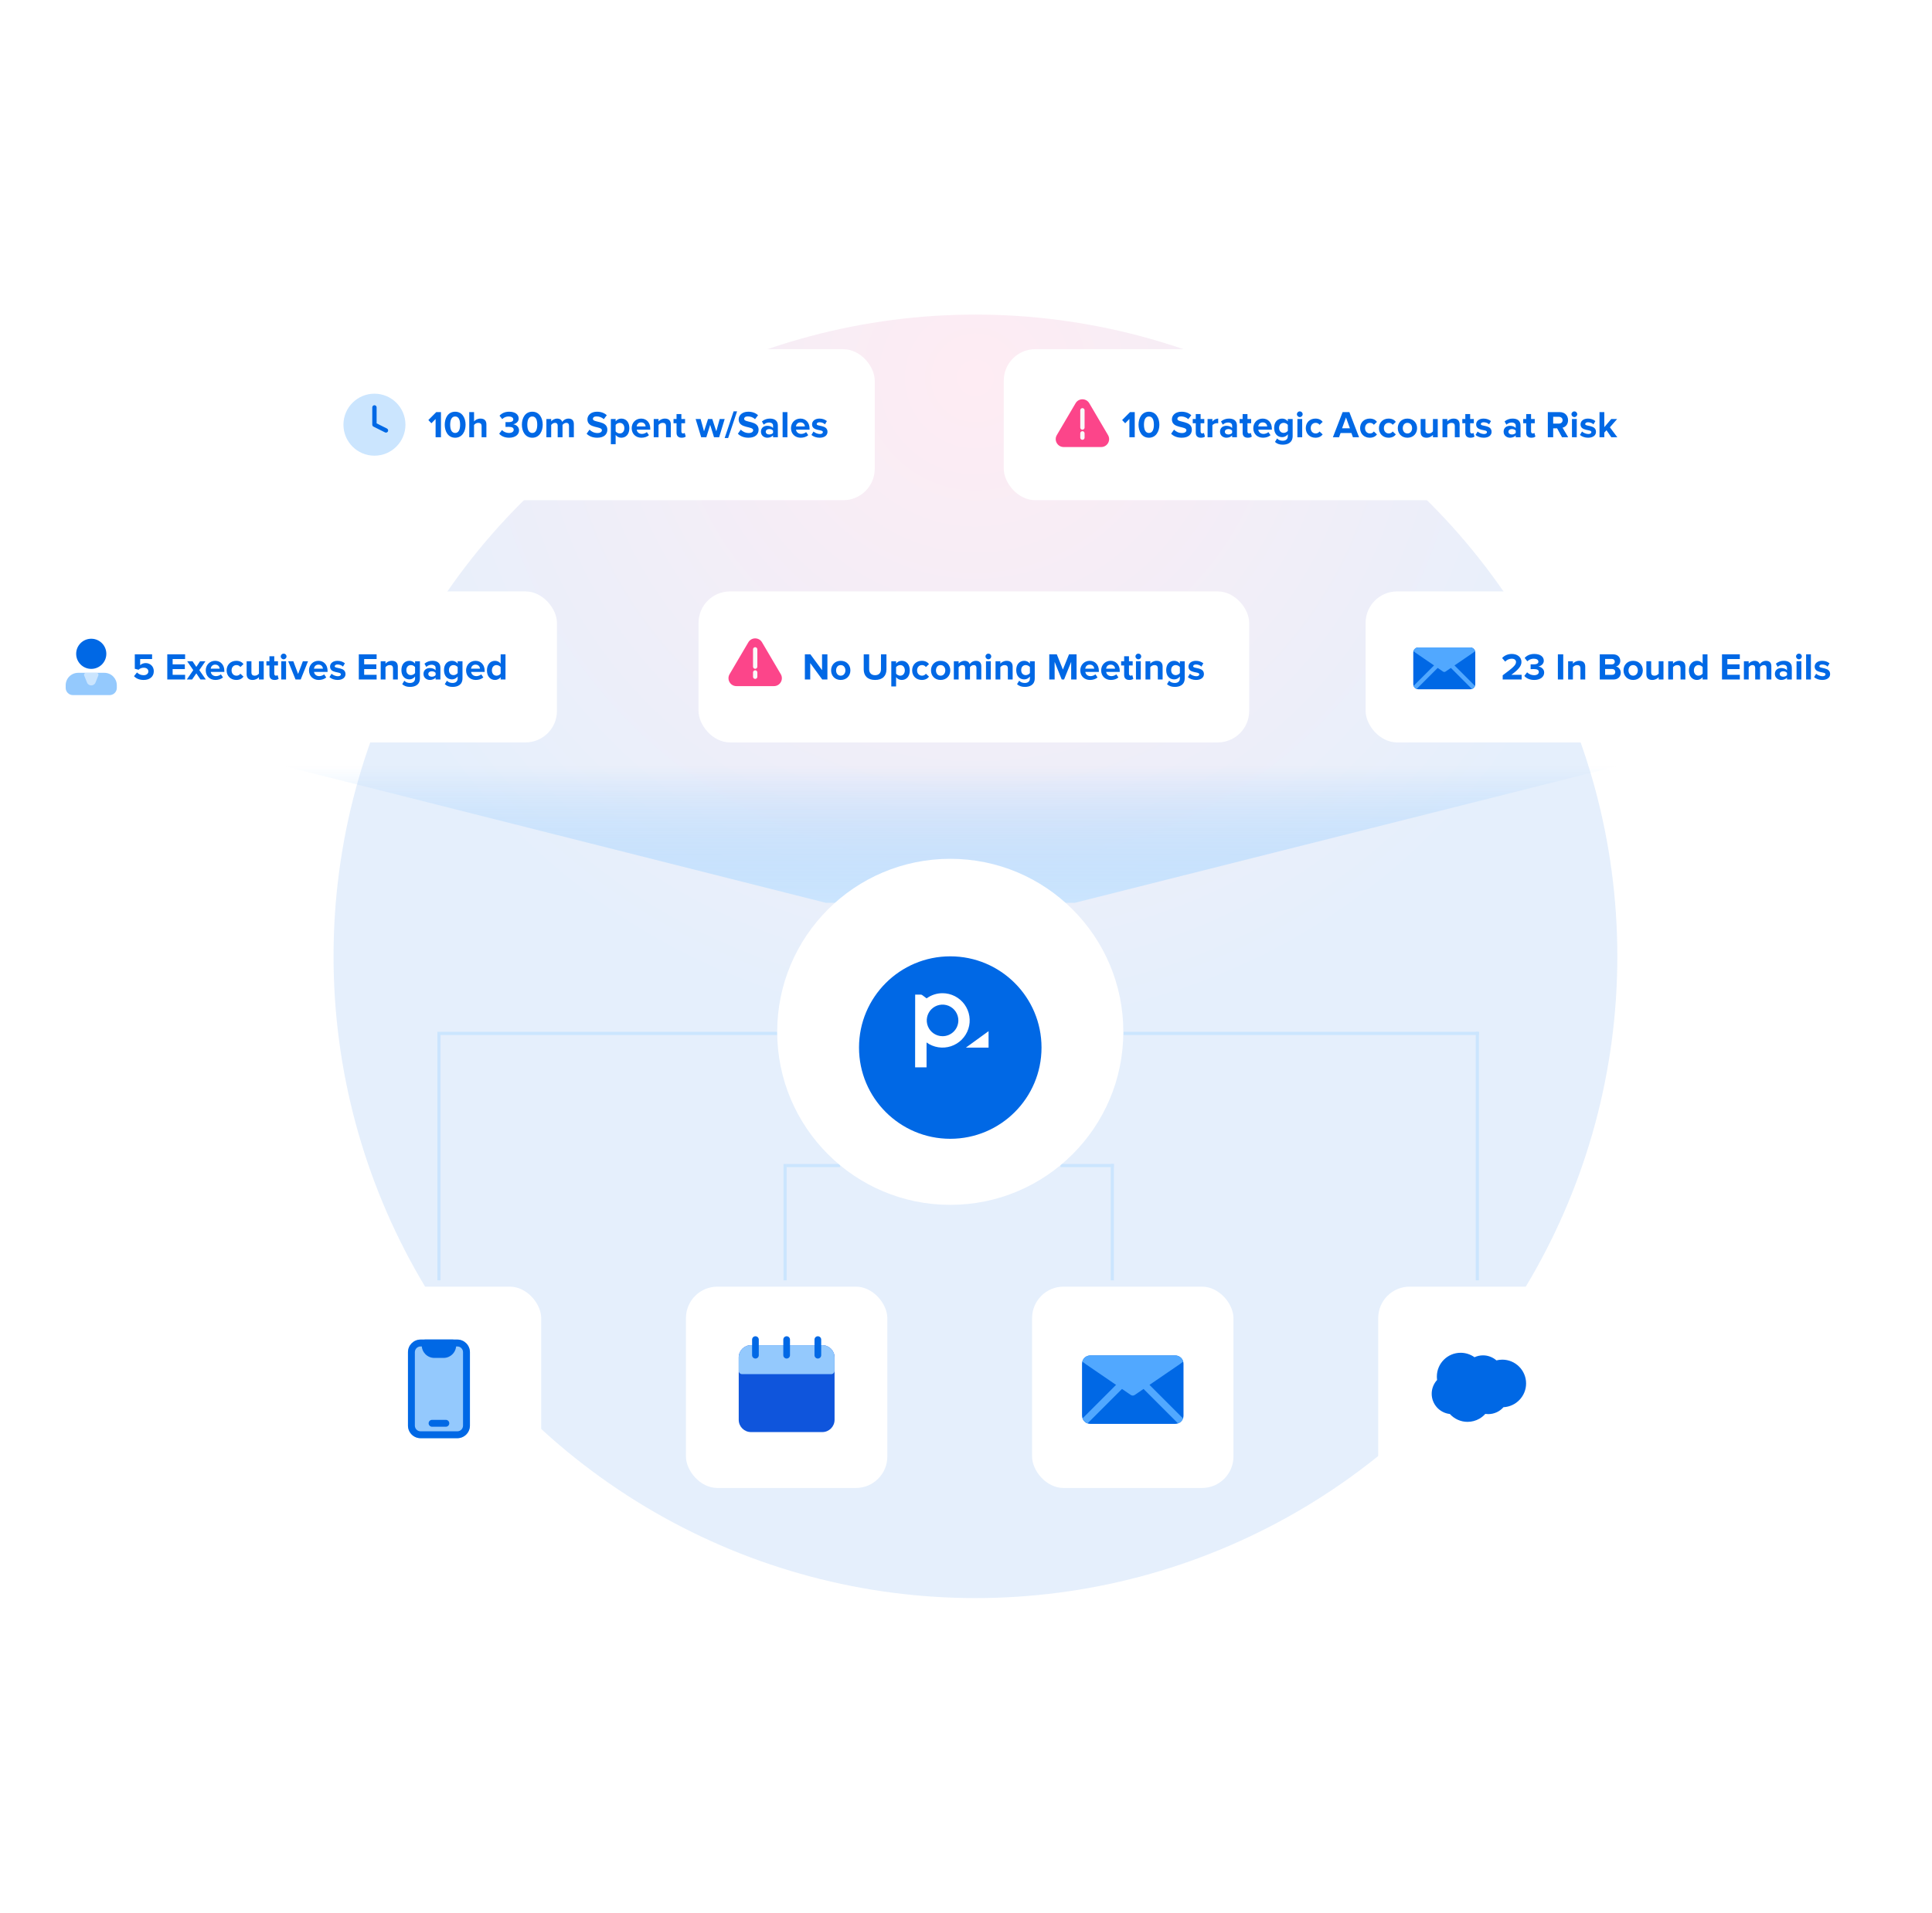 <svg width="614" height="608" viewBox="0 0 614 608" fill="none" xmlns="http://www.w3.org/2000/svg">
<g filter="url(#filter0_f_2690_11858)">
<circle cx="310" cy="304" r="204" fill="url(#paint0_radial_2690_11858)" fill-opacity="0.1"/>
</g>
<g filter="url(#filter1_d_2690_11858)">
<rect x="438" y="409" width="64" height="64" rx="10" fill="white"/>
</g>
<path d="M58.5 235.5H546L341.5 287H262.5L58.5 235.5Z" fill="url(#paint1_linear_2690_11858)"/>
<g filter="url(#filter2_d_2690_11858)">
<rect x="96" y="111" width="182" height="48" rx="10" fill="white"/>
</g>
<g filter="url(#filter3_d_2690_11858)">
<rect x="319" y="111" width="207" height="48" rx="10" fill="white"/>
</g>
<g filter="url(#filter4_d_2690_11858)">
<rect x="10" y="188" width="167" height="48" rx="10" fill="white"/>
</g>
<g filter="url(#filter5_d_2690_11858)">
<rect x="434" y="188" width="160" height="48" rx="10" fill="white"/>
</g>
<line x1="139.5" y1="407" x2="139.5" y2="328" stroke="#CBE5FE"/>
<line x1="249.5" y1="407" x2="249.5" y2="370" stroke="#CBE5FE"/>
<line x1="353.5" y1="407" x2="353.5" y2="370" stroke="#CBE5FE"/>
<line x1="469.5" y1="407" x2="469.5" y2="328" stroke="#CBE5FE"/>
<line x1="247" y1="328.5" x2="140" y2="328.5" stroke="#CBE5FE"/>
<line x1="267" y1="370.5" x2="250" y2="370.5" stroke="#CBE5FE"/>
<line x1="354" y1="370.5" x2="337" y2="370.5" stroke="#CBE5FE"/>
<line x1="470" y1="328.5" x2="357" y2="328.5" stroke="#CBE5FE"/>
<g filter="url(#filter6_d_2690_11858)">
<rect x="218" y="409" width="64" height="64" rx="10" fill="white"/>
</g>
<path d="M238.666 427.604C236.515 427.604 234.771 429.348 234.771 431.499V451.333C234.771 453.484 236.515 455.229 238.666 455.229H261.333C263.485 455.229 265.229 453.484 265.229 451.333V431.499C265.229 429.348 263.485 427.604 261.333 427.604H238.666Z" fill="#0F55DC"/>
<path d="M238.666 427.604C236.515 427.604 234.771 429.348 234.771 431.499V435.749C234.771 436.336 235.246 436.812 235.833 436.812H264.166C264.753 436.812 265.229 436.336 265.229 435.749V431.499C265.229 429.348 263.485 427.604 261.333 427.604H238.666Z" fill="#94C9FD"/>
<path fill-rule="evenodd" clip-rule="evenodd" d="M240.083 424.771C240.67 424.771 241.146 425.246 241.146 425.833V430.791C241.146 431.378 240.67 431.854 240.083 431.854C239.496 431.854 239.021 431.378 239.021 430.791V425.833C239.021 425.246 239.496 424.771 240.083 424.771Z" fill="#0068E5"/>
<path fill-rule="evenodd" clip-rule="evenodd" d="M250 424.771C250.587 424.771 251.062 425.246 251.062 425.833V430.791C251.062 431.378 250.587 431.854 250 431.854C249.413 431.854 248.938 431.378 248.938 430.791V425.833C248.938 425.246 249.413 424.771 250 424.771Z" fill="#0068E5"/>
<path fill-rule="evenodd" clip-rule="evenodd" d="M259.916 424.771C260.503 424.771 260.979 425.246 260.979 425.833V430.791C260.979 431.378 260.503 431.854 259.916 431.854C259.329 431.854 258.854 431.378 258.854 430.791V425.833C258.854 425.246 259.329 424.771 259.916 424.771Z" fill="#0068E5"/>
<path d="M456.641 437.582C456.641 433.411 460.032 430.02 464.203 430.02C465.79 430.02 467.332 430.524 468.606 431.435C469.449 431.046 470.374 430.84 471.312 430.84C472.887 430.84 474.401 431.422 475.568 432.44C476.176 432.285 476.801 432.207 477.438 432.207C481.608 432.207 485 435.599 485 439.77C485 443.815 481.809 447.127 477.812 447.323C476.594 448.714 474.841 449.52 472.953 449.52C472.644 449.52 472.336 449.498 472.032 449.454C471.494 450.057 470.86 450.573 470.156 450.978C469.014 451.634 467.712 451.98 466.391 451.98C464.237 451.98 462.2 451.061 460.775 449.483C457.532 449.135 455 446.384 455 443.051C455 441.415 455.627 439.848 456.718 438.663C456.666 438.306 456.641 437.945 456.641 437.582Z" fill="#0068E5"/>
<path d="M45.672 216.144C47.604 216.144 48.876 215.076 48.876 213.372C48.876 211.752 47.664 210.78 46.308 210.78C45.576 210.78 44.928 211.068 44.544 211.452V209.496H48.336V207.996H42.84V212.592L44.028 212.904C44.508 212.448 45.048 212.256 45.708 212.256C46.62 212.256 47.148 212.736 47.148 213.444C47.148 214.092 46.608 214.632 45.66 214.632C44.82 214.632 44.076 214.32 43.536 213.756L42.588 214.944C43.272 215.688 44.28 216.144 45.672 216.144ZM58.827 216V214.5H54.867V212.688H58.743V211.188H54.867V209.496H58.827V207.996H53.163V216H58.827ZM65.415 216L63.339 213.024L65.283 210.204H63.579L62.391 211.992L61.191 210.204H59.487L61.419 213.024L59.367 216H61.059L62.391 214.044L63.711 216H65.415ZM68.484 216.144C69.384 216.144 70.296 215.868 70.872 215.34L70.2 214.356C69.828 214.716 69.144 214.932 68.652 214.932C67.668 214.932 67.08 214.32 66.984 213.588H71.292V213.252C71.292 211.356 70.116 210.06 68.388 210.06C66.624 210.06 65.388 211.416 65.388 213.096C65.388 214.956 66.72 216.144 68.484 216.144ZM69.816 212.556H66.96C67.032 211.98 67.44 211.272 68.388 211.272C69.396 211.272 69.78 212.004 69.816 212.556ZM75.093 216.144C76.281 216.144 77.001 215.628 77.385 215.088L76.389 214.164C76.113 214.548 75.693 214.788 75.165 214.788C74.241 214.788 73.593 214.104 73.593 213.096C73.593 212.088 74.241 211.416 75.165 211.416C75.693 211.416 76.113 211.632 76.389 212.04L77.385 211.104C77.001 210.576 76.281 210.06 75.093 210.06C73.305 210.06 72.021 211.32 72.021 213.096C72.021 214.884 73.305 216.144 75.093 216.144ZM83.817 216V210.204H82.293V214.128C82.029 214.464 81.561 214.788 80.973 214.788C80.325 214.788 79.905 214.524 79.905 213.72V210.204H78.381V214.32C78.381 215.448 78.981 216.144 80.253 216.144C81.201 216.144 81.897 215.712 82.293 215.268V216H83.817ZM87.274 216.144C87.91 216.144 88.318 215.976 88.546 215.772L88.222 214.62C88.138 214.704 87.922 214.788 87.694 214.788C87.358 214.788 87.166 214.512 87.166 214.152V211.536H88.342V210.204H87.166V208.62H85.63V210.204H84.67V211.536H85.63V214.56C85.63 215.592 86.206 216.144 87.274 216.144ZM90.141 209.58C90.645 209.58 91.053 209.172 91.053 208.668C91.053 208.164 90.645 207.768 90.141 207.768C89.649 207.768 89.229 208.164 89.229 208.668C89.229 209.172 89.649 209.58 90.141 209.58ZM90.909 216V210.204H89.385V216H90.909ZM95.564 216L97.892 210.204H96.248L94.736 214.236L93.224 210.204H91.592L93.92 216H95.564ZM101.296 216.144C102.196 216.144 103.108 215.868 103.684 215.34L103.012 214.356C102.64 214.716 101.956 214.932 101.464 214.932C100.48 214.932 99.892 214.32 99.796 213.588H104.104V213.252C104.104 211.356 102.928 210.06 101.2 210.06C99.436 210.06 98.2 211.416 98.2 213.096C98.2 214.956 99.532 216.144 101.296 216.144ZM102.628 212.556H99.772C99.844 211.98 100.252 211.272 101.2 211.272C102.208 211.272 102.592 212.004 102.628 212.556ZM107.293 216.144C108.901 216.144 109.801 215.34 109.801 214.284C109.801 211.944 106.369 212.664 106.369 211.8C106.369 211.476 106.729 211.224 107.281 211.224C107.989 211.224 108.649 211.524 108.997 211.896L109.609 210.852C109.033 210.396 108.253 210.06 107.269 210.06C105.745 210.06 104.893 210.912 104.893 211.884C104.893 214.164 108.337 213.384 108.337 214.344C108.337 214.704 108.025 214.968 107.365 214.968C106.645 214.968 105.781 214.572 105.361 214.176L104.701 215.244C105.313 215.808 106.285 216.144 107.293 216.144ZM119.694 216V214.5H115.734V212.688H119.61V211.188H115.734V209.496H119.694V207.996H114.03V216H119.694ZM126.426 216V211.908C126.426 210.78 125.814 210.06 124.542 210.06C123.594 210.06 122.886 210.516 122.514 210.96V210.204H120.99V216H122.514V212.1C122.766 211.752 123.234 211.416 123.834 211.416C124.482 211.416 124.902 211.692 124.902 212.496V216H126.426ZM130.316 218.352C131.744 218.352 133.448 217.812 133.448 215.604V210.204H131.912V210.948C131.444 210.36 130.82 210.06 130.124 210.06C128.66 210.06 127.568 211.116 127.568 213.012C127.568 214.944 128.672 215.964 130.124 215.964C130.832 215.964 131.456 215.628 131.912 215.052V215.64C131.912 216.78 131.048 217.104 130.316 217.104C129.584 217.104 128.972 216.9 128.504 216.384L127.82 217.488C128.552 218.124 129.32 218.352 130.316 218.352ZM130.604 214.608C129.74 214.608 129.14 214.008 129.14 213.012C129.14 212.016 129.74 211.416 130.604 211.416C131.108 211.416 131.66 211.692 131.912 212.076V213.948C131.66 214.32 131.108 214.608 130.604 214.608ZM139.963 216V212.256C139.963 210.588 138.751 210.06 137.431 210.06C136.519 210.06 135.607 210.348 134.899 210.972L135.475 211.992C135.967 211.536 136.543 211.308 137.167 211.308C137.935 211.308 138.439 211.692 138.439 212.28V213.06C138.055 212.604 137.371 212.352 136.603 212.352C135.679 212.352 134.587 212.868 134.587 214.224C134.587 215.52 135.679 216.144 136.603 216.144C137.359 216.144 138.043 215.868 138.439 215.4V216H139.963ZM137.215 215.112C136.615 215.112 136.123 214.8 136.123 214.26C136.123 213.696 136.615 213.384 137.215 213.384C137.707 213.384 138.187 213.552 138.439 213.888V214.608C138.187 214.944 137.707 215.112 137.215 215.112ZM143.851 218.352C145.279 218.352 146.983 217.812 146.983 215.604V210.204H145.447V210.948C144.979 210.36 144.355 210.06 143.659 210.06C142.195 210.06 141.103 211.116 141.103 213.012C141.103 214.944 142.207 215.964 143.659 215.964C144.367 215.964 144.991 215.628 145.447 215.052V215.64C145.447 216.78 144.583 217.104 143.851 217.104C143.119 217.104 142.507 216.9 142.039 216.384L141.355 217.488C142.087 218.124 142.855 218.352 143.851 218.352ZM144.139 214.608C143.275 214.608 142.675 214.008 142.675 213.012C142.675 212.016 143.275 211.416 144.139 211.416C144.643 211.416 145.195 211.692 145.447 212.076V213.948C145.195 214.32 144.643 214.608 144.139 214.608ZM151.218 216.144C152.118 216.144 153.03 215.868 153.606 215.34L152.934 214.356C152.562 214.716 151.878 214.932 151.386 214.932C150.402 214.932 149.814 214.32 149.718 213.588H154.026V213.252C154.026 211.356 152.85 210.06 151.122 210.06C149.358 210.06 148.122 211.416 148.122 213.096C148.122 214.956 149.454 216.144 151.218 216.144ZM152.55 212.556H149.694C149.766 211.98 150.174 211.272 151.122 211.272C152.13 211.272 152.514 212.004 152.55 212.556ZM160.647 216V207.996H159.111V210.948C158.655 210.36 158.007 210.06 157.323 210.06C155.847 210.06 154.755 211.212 154.755 213.108C154.755 215.04 155.859 216.144 157.323 216.144C158.019 216.144 158.655 215.832 159.111 215.256V216H160.647ZM157.791 214.788C156.927 214.788 156.327 214.104 156.327 213.108C156.327 212.1 156.927 211.416 157.791 211.416C158.307 211.416 158.859 211.692 159.111 212.076V214.128C158.859 214.512 158.307 214.788 157.791 214.788Z" fill="#0068E5"/>
<path d="M140.14 139V130.996H138.652L136.132 133.528L137.104 134.548L138.436 133.192V139H140.14ZM144.654 139.144C146.934 139.144 147.966 137.068 147.966 135.004C147.966 132.94 146.934 130.876 144.654 130.876C142.362 130.876 141.342 132.94 141.342 135.004C141.342 137.068 142.362 139.144 144.654 139.144ZM144.654 137.632C143.502 137.632 143.07 136.48 143.07 135.004C143.07 133.528 143.502 132.388 144.654 132.388C145.794 132.388 146.226 133.528 146.226 135.004C146.226 136.48 145.794 137.632 144.654 137.632ZM154.579 139V134.884C154.579 133.756 153.967 133.06 152.695 133.06C151.747 133.06 151.027 133.516 150.655 133.96V130.996H149.131V139H150.655V135.1C150.919 134.752 151.387 134.416 151.975 134.416C152.635 134.416 153.055 134.668 153.055 135.472V139H154.579ZM161.802 139.144C163.722 139.144 164.958 138.172 164.958 136.792C164.958 135.592 163.902 134.956 163.086 134.872C163.974 134.716 164.838 134.056 164.838 133.048C164.838 131.716 163.686 130.876 161.814 130.876C160.41 130.876 159.402 131.416 158.754 132.148L159.606 133.216C160.17 132.676 160.866 132.388 161.634 132.388C162.474 132.388 163.122 132.7 163.122 133.336C163.122 133.924 162.534 134.188 161.646 134.188C161.346 134.188 160.794 134.188 160.65 134.176V135.712C160.77 135.7 161.31 135.688 161.646 135.688C162.762 135.688 163.254 135.976 163.254 136.612C163.254 137.212 162.714 137.632 161.742 137.632C160.962 137.632 160.086 137.296 159.534 136.72L158.646 137.86C159.234 138.58 160.326 139.144 161.802 139.144ZM169.169 139.144C171.449 139.144 172.481 137.068 172.481 135.004C172.481 132.94 171.449 130.876 169.169 130.876C166.877 130.876 165.857 132.94 165.857 135.004C165.857 137.068 166.877 139.144 169.169 139.144ZM169.169 137.632C168.017 137.632 167.585 136.48 167.585 135.004C167.585 133.528 168.017 132.388 169.169 132.388C170.309 132.388 170.741 133.528 170.741 135.004C170.741 136.48 170.309 137.632 169.169 137.632ZM182.371 139V134.812C182.371 133.624 181.735 133.06 180.667 133.06C179.779 133.06 179.011 133.588 178.675 134.116C178.459 133.456 177.919 133.06 177.067 133.06C176.179 133.06 175.411 133.612 175.171 133.96V133.204H173.647V139H175.171V135.1C175.399 134.776 175.843 134.416 176.371 134.416C176.995 134.416 177.235 134.8 177.235 135.34V139H178.771V135.088C178.987 134.776 179.431 134.416 179.971 134.416C180.595 134.416 180.835 134.8 180.835 135.34V139H182.371ZM189.816 139.144C191.976 139.144 193.02 138.04 193.02 136.576C193.02 133.588 188.424 134.44 188.424 133.168C188.424 132.688 188.832 132.364 189.564 132.364C190.38 132.364 191.244 132.64 191.892 133.24L192.84 131.992C192.048 131.26 190.992 130.876 189.72 130.876C187.836 130.876 186.684 131.98 186.684 133.312C186.684 136.324 191.292 135.352 191.292 136.768C191.292 137.224 190.836 137.656 189.9 137.656C188.796 137.656 187.92 137.164 187.356 136.576L186.432 137.872C187.176 138.628 188.28 139.144 189.816 139.144ZM197.443 139.144C198.931 139.144 200.011 138.028 200.011 136.096C200.011 134.164 198.931 133.06 197.443 133.06C196.735 133.06 196.099 133.372 195.655 133.936V133.204H194.131V141.208H195.655V138.256C196.123 138.856 196.759 139.144 197.443 139.144ZM196.963 137.788C196.471 137.788 195.907 137.488 195.655 137.128V135.076C195.907 134.704 196.471 134.416 196.963 134.416C197.839 134.416 198.427 135.1 198.427 136.096C198.427 137.104 197.839 137.788 196.963 137.788ZM203.851 139.144C204.751 139.144 205.663 138.868 206.239 138.34L205.567 137.356C205.195 137.716 204.511 137.932 204.019 137.932C203.035 137.932 202.447 137.32 202.351 136.588H206.659V136.252C206.659 134.356 205.483 133.06 203.755 133.06C201.991 133.06 200.755 134.416 200.755 136.096C200.755 137.956 202.087 139.144 203.851 139.144ZM205.183 135.556H202.327C202.399 134.98 202.807 134.272 203.755 134.272C204.763 134.272 205.147 135.004 205.183 135.556ZM213.196 139V134.908C213.196 133.78 212.584 133.06 211.312 133.06C210.364 133.06 209.656 133.516 209.284 133.96V133.204H207.76V139H209.284V135.1C209.536 134.752 210.004 134.416 210.604 134.416C211.252 134.416 211.672 134.692 211.672 135.496V139H213.196ZM216.653 139.144C217.289 139.144 217.697 138.976 217.925 138.772L217.601 137.62C217.517 137.704 217.301 137.788 217.073 137.788C216.737 137.788 216.545 137.512 216.545 137.152V134.536H217.721V133.204H216.545V131.62H215.009V133.204H214.049V134.536H215.009V137.56C215.009 138.592 215.585 139.144 216.653 139.144ZM228.542 139L230.306 133.204H228.722L227.642 137.104L226.37 133.204H225.014L223.742 137.104L222.662 133.204H221.078L222.842 139H224.474L225.698 135.052L226.922 139H228.542ZM231.405 139.24L234.249 130.756H233.145L230.301 139.24H231.405ZM237.886 139.144C240.046 139.144 241.09 138.04 241.09 136.576C241.09 133.588 236.494 134.44 236.494 133.168C236.494 132.688 236.902 132.364 237.634 132.364C238.45 132.364 239.314 132.64 239.962 133.24L240.91 131.992C240.118 131.26 239.062 130.876 237.79 130.876C235.906 130.876 234.754 131.98 234.754 133.312C234.754 136.324 239.362 135.352 239.362 136.768C239.362 137.224 238.906 137.656 237.97 137.656C236.866 137.656 235.99 137.164 235.426 136.576L234.502 137.872C235.246 138.628 236.35 139.144 237.886 139.144ZM247.205 139V135.256C247.205 133.588 245.993 133.06 244.673 133.06C243.761 133.06 242.849 133.348 242.141 133.972L242.717 134.992C243.209 134.536 243.785 134.308 244.409 134.308C245.177 134.308 245.681 134.692 245.681 135.28V136.06C245.297 135.604 244.613 135.352 243.845 135.352C242.921 135.352 241.829 135.868 241.829 137.224C241.829 138.52 242.921 139.144 243.845 139.144C244.601 139.144 245.285 138.868 245.681 138.4V139H247.205ZM244.457 138.112C243.857 138.112 243.365 137.8 243.365 137.26C243.365 136.696 243.857 136.384 244.457 136.384C244.949 136.384 245.429 136.552 245.681 136.888V137.608C245.429 137.944 244.949 138.112 244.457 138.112ZM250.241 139V130.996H248.717V139H250.241ZM254.476 139.144C255.376 139.144 256.288 138.868 256.864 138.34L256.192 137.356C255.82 137.716 255.136 137.932 254.644 137.932C253.66 137.932 253.072 137.32 252.976 136.588H257.284V136.252C257.284 134.356 256.108 133.06 254.38 133.06C252.616 133.06 251.38 134.416 251.38 136.096C251.38 137.956 252.712 139.144 254.476 139.144ZM255.808 135.556H252.952C253.024 134.98 253.432 134.272 254.38 134.272C255.388 134.272 255.772 135.004 255.808 135.556ZM260.473 139.144C262.081 139.144 262.981 138.34 262.981 137.284C262.981 134.944 259.549 135.664 259.549 134.8C259.549 134.476 259.909 134.224 260.461 134.224C261.169 134.224 261.829 134.524 262.177 134.896L262.789 133.852C262.213 133.396 261.433 133.06 260.449 133.06C258.925 133.06 258.073 133.912 258.073 134.884C258.073 137.164 261.517 136.384 261.517 137.344C261.517 137.704 261.205 137.968 260.545 137.968C259.825 137.968 258.961 137.572 258.541 137.176L257.881 138.244C258.493 138.808 259.465 139.144 260.473 139.144Z" fill="#0068E5"/>
<path d="M360.628 139V130.996H359.14L356.62 133.528L357.592 134.548L358.924 133.192V139H360.628ZM365.142 139.144C367.422 139.144 368.454 137.068 368.454 135.004C368.454 132.94 367.422 130.876 365.142 130.876C362.85 130.876 361.83 132.94 361.83 135.004C361.83 137.068 362.85 139.144 365.142 139.144ZM365.142 137.632C363.99 137.632 363.558 136.48 363.558 135.004C363.558 133.528 363.99 132.388 365.142 132.388C366.282 132.388 366.714 133.528 366.714 135.004C366.714 136.48 366.282 137.632 365.142 137.632ZM375.57 139.144C377.73 139.144 378.774 138.04 378.774 136.576C378.774 133.588 374.178 134.44 374.178 133.168C374.178 132.688 374.586 132.364 375.318 132.364C376.134 132.364 376.998 132.64 377.646 133.24L378.594 131.992C377.802 131.26 376.746 130.876 375.474 130.876C373.59 130.876 372.438 131.98 372.438 133.312C372.438 136.324 377.046 135.352 377.046 136.768C377.046 137.224 376.59 137.656 375.654 137.656C374.55 137.656 373.674 137.164 373.11 136.576L372.186 137.872C372.93 138.628 374.034 139.144 375.57 139.144ZM381.665 139.144C382.301 139.144 382.709 138.976 382.937 138.772L382.613 137.62C382.529 137.704 382.313 137.788 382.085 137.788C381.749 137.788 381.557 137.512 381.557 137.152V134.536H382.733V133.204H381.557V131.62H380.021V133.204H379.061V134.536H380.021V137.56C380.021 138.592 380.597 139.144 381.665 139.144ZM385.3 139V135.172C385.552 134.8 386.224 134.512 386.728 134.512C386.896 134.512 387.04 134.524 387.148 134.548V133.06C386.428 133.06 385.708 133.48 385.3 133.996V133.204H383.776V139H385.3ZM393.104 139V135.256C393.104 133.588 391.892 133.06 390.572 133.06C389.66 133.06 388.748 133.348 388.04 133.972L388.616 134.992C389.108 134.536 389.684 134.308 390.308 134.308C391.076 134.308 391.58 134.692 391.58 135.28V136.06C391.196 135.604 390.512 135.352 389.744 135.352C388.82 135.352 387.728 135.868 387.728 137.224C387.728 138.52 388.82 139.144 389.744 139.144C390.5 139.144 391.184 138.868 391.58 138.4V139H393.104ZM390.356 138.112C389.756 138.112 389.264 137.8 389.264 137.26C389.264 136.696 389.756 136.384 390.356 136.384C390.848 136.384 391.328 136.552 391.58 136.888V137.608C391.328 137.944 390.848 138.112 390.356 138.112ZM396.559 139.144C397.195 139.144 397.603 138.976 397.831 138.772L397.507 137.62C397.423 137.704 397.207 137.788 396.979 137.788C396.643 137.788 396.451 137.512 396.451 137.152V134.536H397.627V133.204H396.451V131.62H394.915V133.204H393.955V134.536H394.915V137.56C394.915 138.592 395.491 139.144 396.559 139.144ZM401.394 139.144C402.294 139.144 403.206 138.868 403.782 138.34L403.11 137.356C402.738 137.716 402.054 137.932 401.562 137.932C400.578 137.932 399.99 137.32 399.894 136.588H404.202V136.252C404.202 134.356 403.026 133.06 401.298 133.06C399.534 133.06 398.298 134.416 398.298 136.096C398.298 137.956 399.63 139.144 401.394 139.144ZM402.726 135.556H399.87C399.942 134.98 400.35 134.272 401.298 134.272C402.306 134.272 402.69 135.004 402.726 135.556ZM407.679 141.352C409.107 141.352 410.811 140.812 410.811 138.604V133.204H409.275V133.948C408.807 133.36 408.183 133.06 407.487 133.06C406.023 133.06 404.931 134.116 404.931 136.012C404.931 137.944 406.035 138.964 407.487 138.964C408.195 138.964 408.819 138.628 409.275 138.052V138.64C409.275 139.78 408.411 140.104 407.679 140.104C406.947 140.104 406.335 139.9 405.867 139.384L405.183 140.488C405.915 141.124 406.683 141.352 407.679 141.352ZM407.967 137.608C407.103 137.608 406.503 137.008 406.503 136.012C406.503 135.016 407.103 134.416 407.967 134.416C408.471 134.416 409.023 134.692 409.275 135.076V136.948C409.023 137.32 408.471 137.608 407.967 137.608ZM413.078 132.58C413.582 132.58 413.99 132.172 413.99 131.668C413.99 131.164 413.582 130.768 413.078 130.768C412.586 130.768 412.166 131.164 412.166 131.668C412.166 132.172 412.586 132.58 413.078 132.58ZM413.846 139V133.204H412.322V139H413.846ZM418.058 139.144C419.246 139.144 419.966 138.628 420.35 138.088L419.354 137.164C419.078 137.548 418.658 137.788 418.13 137.788C417.206 137.788 416.558 137.104 416.558 136.096C416.558 135.088 417.206 134.416 418.13 134.416C418.658 134.416 419.078 134.632 419.354 135.04L420.35 134.104C419.966 133.576 419.246 133.06 418.058 133.06C416.27 133.06 414.986 134.32 414.986 136.096C414.986 137.884 416.27 139.144 418.058 139.144ZM431.916 139L428.832 130.996H426.696L423.6 139H425.544L426.048 137.644H429.48L429.972 139H431.916ZM429.012 136.144H426.516L427.764 132.7L429.012 136.144ZM435.319 139.144C436.507 139.144 437.227 138.628 437.611 138.088L436.615 137.164C436.339 137.548 435.919 137.788 435.391 137.788C434.467 137.788 433.819 137.104 433.819 136.096C433.819 135.088 434.467 134.416 435.391 134.416C435.919 134.416 436.339 134.632 436.615 135.04L437.611 134.104C437.227 133.576 436.507 133.06 435.319 133.06C433.531 133.06 432.247 134.32 432.247 136.096C432.247 137.884 433.531 139.144 435.319 139.144ZM441.308 139.144C442.496 139.144 443.216 138.628 443.6 138.088L442.604 137.164C442.328 137.548 441.908 137.788 441.38 137.788C440.456 137.788 439.808 137.104 439.808 136.096C439.808 135.088 440.456 134.416 441.38 134.416C441.908 134.416 442.328 134.632 442.604 135.04L443.6 134.104C443.216 133.576 442.496 133.06 441.308 133.06C439.52 133.06 438.236 134.32 438.236 136.096C438.236 137.884 439.52 139.144 441.308 139.144ZM447.284 139.144C449.204 139.144 450.356 137.752 450.356 136.096C450.356 134.452 449.204 133.06 447.284 133.06C445.376 133.06 444.224 134.452 444.224 136.096C444.224 137.752 445.376 139.144 447.284 139.144ZM447.284 137.788C446.336 137.788 445.808 137.008 445.808 136.096C445.808 135.196 446.336 134.416 447.284 134.416C448.232 134.416 448.772 135.196 448.772 136.096C448.772 137.008 448.232 137.788 447.284 137.788ZM456.922 139V133.204H455.398V137.128C455.134 137.464 454.666 137.788 454.078 137.788C453.43 137.788 453.01 137.524 453.01 136.72V133.204H451.486V137.32C451.486 138.448 452.086 139.144 453.358 139.144C454.306 139.144 455.002 138.712 455.398 138.268V139H456.922ZM463.872 139V134.908C463.872 133.78 463.26 133.06 461.988 133.06C461.04 133.06 460.332 133.516 459.96 133.96V133.204H458.436V139H459.96V135.1C460.212 134.752 460.68 134.416 461.28 134.416C461.928 134.416 462.348 134.692 462.348 135.496V139H463.872ZM467.329 139.144C467.965 139.144 468.373 138.976 468.601 138.772L468.277 137.62C468.193 137.704 467.977 137.788 467.749 137.788C467.413 137.788 467.221 137.512 467.221 137.152V134.536H468.397V133.204H467.221V131.62H465.685V133.204H464.725V134.536H465.685V137.56C465.685 138.592 466.261 139.144 467.329 139.144ZM471.528 139.144C473.136 139.144 474.036 138.34 474.036 137.284C474.036 134.944 470.604 135.664 470.604 134.8C470.604 134.476 470.964 134.224 471.516 134.224C472.224 134.224 472.884 134.524 473.232 134.896L473.844 133.852C473.268 133.396 472.488 133.06 471.504 133.06C469.98 133.06 469.128 133.912 469.128 134.884C469.128 137.164 472.572 136.384 472.572 137.344C472.572 137.704 472.26 137.968 471.6 137.968C470.88 137.968 470.016 137.572 469.596 137.176L468.936 138.244C469.548 138.808 470.52 139.144 471.528 139.144ZM483.233 139V135.256C483.233 133.588 482.021 133.06 480.701 133.06C479.789 133.06 478.877 133.348 478.169 133.972L478.745 134.992C479.237 134.536 479.813 134.308 480.437 134.308C481.205 134.308 481.709 134.692 481.709 135.28V136.06C481.325 135.604 480.641 135.352 479.873 135.352C478.949 135.352 477.857 135.868 477.857 137.224C477.857 138.52 478.949 139.144 479.873 139.144C480.629 139.144 481.313 138.868 481.709 138.4V139H483.233ZM480.485 138.112C479.885 138.112 479.393 137.8 479.393 137.26C479.393 136.696 479.885 136.384 480.485 136.384C480.977 136.384 481.457 136.552 481.709 136.888V137.608C481.457 137.944 480.977 138.112 480.485 138.112ZM486.688 139.144C487.324 139.144 487.732 138.976 487.96 138.772L487.636 137.62C487.552 137.704 487.336 137.788 487.108 137.788C486.772 137.788 486.58 137.512 486.58 137.152V134.536H487.756V133.204H486.58V131.62H485.044V133.204H484.084V134.536H485.044V137.56C485.044 138.592 485.62 139.144 486.688 139.144ZM498.385 139L496.585 135.952C497.449 135.748 498.337 134.992 498.337 133.576C498.337 132.088 497.317 130.996 495.649 130.996H491.905V139H493.609V136.156H494.857L496.429 139H498.385ZM495.397 134.656H493.609V132.496H495.397C496.081 132.496 496.597 132.904 496.597 133.576C496.597 134.248 496.081 134.656 495.397 134.656ZM500.336 132.58C500.84 132.58 501.248 132.172 501.248 131.668C501.248 131.164 500.84 130.768 500.336 130.768C499.844 130.768 499.424 131.164 499.424 131.668C499.424 132.172 499.844 132.58 500.336 132.58ZM501.104 139V133.204H499.58V139H501.104ZM504.703 139.144C506.311 139.144 507.211 138.34 507.211 137.284C507.211 134.944 503.779 135.664 503.779 134.8C503.779 134.476 504.139 134.224 504.691 134.224C505.399 134.224 506.059 134.524 506.407 134.896L507.019 133.852C506.443 133.396 505.663 133.06 504.679 133.06C503.155 133.06 502.303 133.912 502.303 134.884C502.303 137.164 505.747 136.384 505.747 137.344C505.747 137.704 505.435 137.968 504.775 137.968C504.055 137.968 503.191 137.572 502.771 137.176L502.111 138.244C502.723 138.808 503.695 139.144 504.703 139.144ZM513.998 139L511.634 135.832L513.926 133.204H512.054L509.858 135.784V130.996H508.334V139H509.858V137.512L510.554 136.768L512.09 139H513.998Z" fill="#0068E5"/>
<circle cx="302" cy="328" r="55" fill="white"/>
<g filter="url(#filter7_d_2690_11858)">
<circle cx="302.5" cy="327.5" r="42.5" fill="white"/>
</g>
<g filter="url(#filter8_d_2690_11858)">
<circle cx="302" cy="328" r="29" fill="#0068E5"/>
</g>
<path fill-rule="evenodd" clip-rule="evenodd" d="M294.482 317.361C295.955 316.291 297.729 315.716 299.55 315.719C300.912 315.722 302.254 316.048 303.467 316.669C304.679 317.29 305.728 318.188 306.528 319.292C307.327 320.395 307.854 321.671 308.067 323.017C308.279 324.363 308.171 325.74 307.75 327.035C307.329 328.331 306.608 329.509 305.646 330.473C304.683 331.438 303.506 332.161 302.211 332.584C300.916 333.007 299.54 333.118 298.194 332.908C296.847 332.698 295.57 332.173 294.465 331.375V339.281H290.827L290.845 316.175H292.647C292.808 316.174 292.965 316.227 293.093 316.324L294.482 317.361ZM296.761 328.541C297.586 329.092 298.557 329.387 299.55 329.387C300.881 329.387 302.158 328.858 303.099 327.917C304.04 326.975 304.569 325.698 304.569 324.367C304.569 323.374 304.275 322.404 303.723 321.578C303.172 320.753 302.388 320.109 301.47 319.729C300.553 319.349 299.544 319.25 298.57 319.444C297.596 319.637 296.702 320.115 296 320.818C295.298 321.52 294.82 322.414 294.626 323.388C294.432 324.361 294.532 325.371 294.912 326.288C295.292 327.205 295.935 327.989 296.761 328.541ZM314.173 333.015H306.968L314.173 327.786V333.015Z" fill="white"/>
<g filter="url(#filter9_d_2690_11858)">
<rect x="328" y="409" width="64" height="64" rx="10" fill="white"/>
</g>
<path d="M346.5 430.875C345.05 430.875 343.875 432.05 343.875 433.5V450C343.875 451.45 345.05 452.625 346.5 452.625H373.5C374.95 452.625 376.125 451.45 376.125 450V433.5C376.125 432.05 374.95 430.875 373.5 430.875H346.5Z" fill="#0068E5"/>
<path fill-rule="evenodd" clip-rule="evenodd" d="M375.973 450.882L364.545 439.455C364.106 439.015 363.394 439.015 362.955 439.455C362.515 439.894 362.515 440.606 362.955 441.045L374.382 452.473C375.122 452.209 375.709 451.622 375.973 450.882Z" fill="#51A8FF"/>
<path fill-rule="evenodd" clip-rule="evenodd" d="M345.618 452.473L357.046 441.045C357.485 440.606 357.485 439.894 357.046 439.455C356.606 439.015 355.894 439.015 355.455 439.455L344.027 450.882C344.291 451.622 344.878 452.209 345.618 452.473Z" fill="#51A8FF"/>
<path fill-rule="evenodd" clip-rule="evenodd" d="M376.035 432.817C375.735 431.699 374.714 430.875 373.5 430.875H346.5C345.286 430.875 344.265 431.699 343.965 432.817L345.075 433.65C345.088 433.66 345.101 433.669 345.115 433.678L359.365 443.428C359.748 443.691 360.252 443.691 360.635 443.428L374.885 433.678C374.899 433.669 374.912 433.66 374.925 433.65L376.035 432.817Z" fill="#51A8FF"/>
<g filter="url(#filter10_d_2690_11858)">
<rect x="108" y="409" width="64" height="64" rx="10" fill="white"/>
</g>
<path d="M133.667 425.823C131.452 425.823 129.656 427.619 129.656 429.834V453.167C129.656 455.382 131.452 457.177 133.667 457.177H145.333C147.548 457.177 149.344 455.382 149.344 453.167V429.834C149.344 427.619 147.548 425.823 145.333 425.823H133.667Z" fill="#94C9FD"/>
<path fill-rule="evenodd" clip-rule="evenodd" d="M129.656 429.834C129.656 427.619 131.452 425.823 133.667 425.823H145.333C147.548 425.823 149.344 427.619 149.344 429.834V453.167C149.344 455.382 147.548 457.177 145.333 457.177H133.667C131.452 457.177 129.656 455.382 129.656 453.167V429.834ZM133.667 428.011C132.66 428.011 131.844 428.827 131.844 429.834V453.167C131.844 454.174 132.66 454.99 133.667 454.99H145.333C146.34 454.99 147.156 454.174 147.156 453.167V429.834C147.156 428.827 146.34 428.011 145.333 428.011H133.667Z" fill="#0068E5"/>
<path fill-rule="evenodd" clip-rule="evenodd" d="M136.219 452.438C136.219 451.833 136.708 451.344 137.313 451.344H141.688C142.292 451.344 142.781 451.833 142.781 452.438C142.781 453.042 142.292 453.531 141.688 453.531H137.313C136.708 453.531 136.219 453.042 136.219 452.438Z" fill="#0068E5"/>
<path d="M135.125 425.823C134.521 425.823 134.031 426.313 134.031 426.917V427.646C134.031 429.861 135.827 431.657 138.042 431.657H140.958C143.173 431.657 144.969 429.861 144.969 427.646V426.917C144.969 426.313 144.479 425.823 143.875 425.823H135.125Z" fill="#0068E5"/>
<path d="M29 203.042C26.354 203.042 24.208 205.187 24.208 207.834C24.208 210.48 26.354 212.625 29 212.625C31.646 212.625 33.792 210.48 33.792 207.834C33.792 205.187 31.646 203.042 29 203.042Z" fill="#0068E5"/>
<path d="M24.833 213.875C22.647 213.875 20.875 215.647 20.875 217.833V218.667C20.875 219.932 21.901 220.958 23.167 220.958H34.833C36.099 220.958 37.125 219.932 37.125 218.667V217.833C37.125 215.647 35.353 213.875 33.167 213.875H24.833Z" fill="#94C9FD"/>
<path d="M27.333 213.875C27.126 213.875 26.932 213.978 26.816 214.15C26.7 214.321 26.676 214.54 26.753 214.732L27.646 216.964C28.135 218.187 29.865 218.187 30.354 216.964L31.247 214.732C31.324 214.54 31.3 214.321 31.184 214.15C31.068 213.978 30.874 213.875 30.667 213.875H27.333Z" fill="#CBE5FE"/>
<g filter="url(#filter11_d_2690_11858)">
<rect x="222" y="188" width="175" height="48" rx="10" fill="white"/>
</g>
<path d="M262.956 216V207.996H261.252V213.024L257.544 207.996H255.792V216H257.496V210.78L261.312 216H262.956ZM267.186 216.144C269.106 216.144 270.258 214.752 270.258 213.096C270.258 211.452 269.106 210.06 267.186 210.06C265.278 210.06 264.126 211.452 264.126 213.096C264.126 214.752 265.278 216.144 267.186 216.144ZM267.186 214.788C266.238 214.788 265.71 214.008 265.71 213.096C265.71 212.196 266.238 211.416 267.186 211.416C268.134 211.416 268.674 212.196 268.674 213.096C268.674 214.008 268.134 214.788 267.186 214.788ZM278.107 216.144C280.543 216.144 281.719 214.788 281.719 212.796V207.996H279.979V212.748C279.979 213.864 279.343 214.632 278.107 214.632C276.871 214.632 276.223 213.864 276.223 212.748V207.996H274.495V212.808C274.495 214.776 275.671 216.144 278.107 216.144ZM286.572 216.144C288.06 216.144 289.14 215.028 289.14 213.096C289.14 211.164 288.06 210.06 286.572 210.06C285.864 210.06 285.228 210.372 284.784 210.936V210.204H283.26V218.208H284.784V215.256C285.252 215.856 285.888 216.144 286.572 216.144ZM286.092 214.788C285.6 214.788 285.036 214.488 284.784 214.128V212.076C285.036 211.704 285.6 211.416 286.092 211.416C286.968 211.416 287.556 212.1 287.556 213.096C287.556 214.104 286.968 214.788 286.092 214.788ZM292.956 216.144C294.144 216.144 294.864 215.628 295.248 215.088L294.252 214.164C293.976 214.548 293.556 214.788 293.028 214.788C292.104 214.788 291.456 214.104 291.456 213.096C291.456 212.088 292.104 211.416 293.028 211.416C293.556 211.416 293.976 211.632 294.252 212.04L295.248 211.104C294.864 210.576 294.144 210.06 292.956 210.06C291.168 210.06 289.884 211.32 289.884 213.096C289.884 214.884 291.168 216.144 292.956 216.144ZM298.932 216.144C300.852 216.144 302.004 214.752 302.004 213.096C302.004 211.452 300.852 210.06 298.932 210.06C297.024 210.06 295.872 211.452 295.872 213.096C295.872 214.752 297.024 216.144 298.932 216.144ZM298.932 214.788C297.984 214.788 297.456 214.008 297.456 213.096C297.456 212.196 297.984 211.416 298.932 211.416C299.88 211.416 300.42 212.196 300.42 213.096C300.42 214.008 299.88 214.788 298.932 214.788ZM311.859 216V211.812C311.859 210.624 311.223 210.06 310.155 210.06C309.267 210.06 308.499 210.588 308.163 211.116C307.947 210.456 307.407 210.06 306.555 210.06C305.667 210.06 304.899 210.612 304.659 210.96V210.204H303.135V216H304.659V212.1C304.887 211.776 305.331 211.416 305.859 211.416C306.483 211.416 306.723 211.8 306.723 212.34V216H308.259V212.088C308.475 211.776 308.919 211.416 309.459 211.416C310.083 211.416 310.323 211.8 310.323 212.34V216H311.859ZM314.11 209.58C314.614 209.58 315.022 209.172 315.022 208.668C315.022 208.164 314.614 207.768 314.11 207.768C313.618 207.768 313.198 208.164 313.198 208.668C313.198 209.172 313.618 209.58 314.11 209.58ZM314.878 216V210.204H313.354V216H314.878ZM321.825 216V211.908C321.825 210.78 321.213 210.06 319.941 210.06C318.993 210.06 318.285 210.516 317.913 210.96V210.204H316.389V216H317.913V212.1C318.165 211.752 318.633 211.416 319.233 211.416C319.881 211.416 320.301 211.692 320.301 212.496V216H321.825ZM325.714 218.352C327.142 218.352 328.846 217.812 328.846 215.604V210.204H327.31V210.948C326.842 210.36 326.218 210.06 325.522 210.06C324.058 210.06 322.966 211.116 322.966 213.012C322.966 214.944 324.07 215.964 325.522 215.964C326.23 215.964 326.854 215.628 327.31 215.052V215.64C327.31 216.78 326.446 217.104 325.714 217.104C324.982 217.104 324.37 216.9 323.902 216.384L323.218 217.488C323.95 218.124 324.718 218.352 325.714 218.352ZM326.002 214.608C325.138 214.608 324.538 214.008 324.538 213.012C324.538 212.016 325.138 211.416 326.002 211.416C326.506 211.416 327.058 211.692 327.31 212.076V213.948C327.058 214.32 326.506 214.608 326.002 214.608ZM342.14 216V207.996H339.74L337.796 212.832L335.852 207.996H333.464V216H335.168V210.396L337.424 216H338.168L340.424 210.396V216H342.14ZM346.418 216.144C347.318 216.144 348.23 215.868 348.806 215.34L348.134 214.356C347.762 214.716 347.078 214.932 346.586 214.932C345.602 214.932 345.014 214.32 344.918 213.588H349.226V213.252C349.226 211.356 348.05 210.06 346.322 210.06C344.558 210.06 343.322 211.416 343.322 213.096C343.322 214.956 344.654 216.144 346.418 216.144ZM347.75 212.556H344.894C344.966 211.98 345.374 211.272 346.322 211.272C347.33 211.272 347.714 212.004 347.75 212.556ZM353.05 216.144C353.95 216.144 354.862 215.868 355.438 215.34L354.766 214.356C354.394 214.716 353.71 214.932 353.218 214.932C352.234 214.932 351.646 214.32 351.55 213.588H355.858V213.252C355.858 211.356 354.682 210.06 352.954 210.06C351.19 210.06 349.954 211.416 349.954 213.096C349.954 214.956 351.286 216.144 353.05 216.144ZM354.382 212.556H351.526C351.598 211.98 352.006 211.272 352.954 211.272C353.962 211.272 354.346 212.004 354.382 212.556ZM358.903 216.144C359.539 216.144 359.947 215.976 360.175 215.772L359.851 214.62C359.767 214.704 359.551 214.788 359.323 214.788C358.987 214.788 358.795 214.512 358.795 214.152V211.536H359.971V210.204H358.795V208.62H357.259V210.204H356.299V211.536H357.259V214.56C357.259 215.592 357.835 216.144 358.903 216.144ZM361.77 209.58C362.274 209.58 362.682 209.172 362.682 208.668C362.682 208.164 362.274 207.768 361.77 207.768C361.278 207.768 360.858 208.164 360.858 208.668C360.858 209.172 361.278 209.58 361.77 209.58ZM362.538 216V210.204H361.014V216H362.538ZM369.485 216V211.908C369.485 210.78 368.873 210.06 367.601 210.06C366.653 210.06 365.945 210.516 365.573 210.96V210.204H364.049V216H365.573V212.1C365.825 211.752 366.293 211.416 366.893 211.416C367.541 211.416 367.961 211.692 367.961 212.496V216H369.485ZM373.374 218.352C374.802 218.352 376.506 217.812 376.506 215.604V210.204H374.97V210.948C374.502 210.36 373.878 210.06 373.182 210.06C371.718 210.06 370.626 211.116 370.626 213.012C370.626 214.944 371.73 215.964 373.182 215.964C373.89 215.964 374.514 215.628 374.97 215.052V215.64C374.97 216.78 374.106 217.104 373.374 217.104C372.642 217.104 372.03 216.9 371.562 216.384L370.878 217.488C371.61 218.124 372.378 218.352 373.374 218.352ZM373.662 214.608C372.798 214.608 372.198 214.008 372.198 213.012C372.198 212.016 372.798 211.416 373.662 211.416C374.166 211.416 374.718 211.692 374.97 212.076V213.948C374.718 214.32 374.166 214.608 373.662 214.608ZM380.106 216.144C381.714 216.144 382.614 215.34 382.614 214.284C382.614 211.944 379.182 212.664 379.182 211.8C379.182 211.476 379.542 211.224 380.094 211.224C380.802 211.224 381.462 211.524 381.81 211.896L382.422 210.852C381.846 210.396 381.066 210.06 380.082 210.06C378.558 210.06 377.706 210.912 377.706 211.884C377.706 214.164 381.15 213.384 381.15 214.344C381.15 214.704 380.838 214.968 380.178 214.968C379.458 214.968 378.594 214.572 378.174 214.176L377.514 215.244C378.126 215.808 379.098 216.144 380.106 216.144Z" fill="#0068E5"/>
<path d="M483.588 216V214.5H480.324C482.4 212.988 483.528 211.8 483.528 210.432C483.528 208.836 482.172 207.876 480.468 207.876C479.352 207.876 478.164 208.284 477.384 209.184L478.356 210.312C478.896 209.748 479.592 209.388 480.504 209.388C481.164 209.388 481.8 209.736 481.8 210.432C481.8 211.416 480.84 212.244 477.564 214.668V216H483.588ZM487.591 216.144C489.511 216.144 490.747 215.172 490.747 213.792C490.747 212.592 489.691 211.956 488.875 211.872C489.763 211.716 490.627 211.056 490.627 210.048C490.627 208.716 489.475 207.876 487.603 207.876C486.199 207.876 485.191 208.416 484.543 209.148L485.395 210.216C485.959 209.676 486.655 209.388 487.423 209.388C488.263 209.388 488.911 209.7 488.911 210.336C488.911 210.924 488.323 211.188 487.435 211.188C487.135 211.188 486.583 211.188 486.439 211.176V212.712C486.559 212.7 487.099 212.688 487.435 212.688C488.551 212.688 489.043 212.976 489.043 213.612C489.043 214.212 488.503 214.632 487.531 214.632C486.751 214.632 485.875 214.296 485.323 213.72L484.435 214.86C485.023 215.58 486.115 216.144 487.591 216.144ZM496.805 216V207.996H495.101V216H496.805ZM503.794 216V211.908C503.794 210.78 503.182 210.06 501.91 210.06C500.962 210.06 500.254 210.516 499.882 210.96V210.204H498.358V216H499.882V212.1C500.134 211.752 500.602 211.416 501.202 211.416C501.85 211.416 502.27 211.692 502.27 212.496V216H503.794ZM512.757 216C514.281 216 515.085 215.04 515.085 213.84C515.085 212.832 514.401 212.004 513.549 211.872C514.305 211.716 514.929 211.044 514.929 210.036C514.929 208.968 514.149 207.996 512.625 207.996H508.413V216H512.757ZM512.253 211.2H510.117V209.46H512.253C512.829 209.46 513.189 209.832 513.189 210.336C513.189 210.84 512.829 211.2 512.253 211.2ZM512.313 214.524H510.117V212.664H512.313C512.985 212.664 513.345 213.096 513.345 213.6C513.345 214.176 512.961 214.524 512.313 214.524ZM519.022 216.144C520.942 216.144 522.094 214.752 522.094 213.096C522.094 211.452 520.942 210.06 519.022 210.06C517.114 210.06 515.962 211.452 515.962 213.096C515.962 214.752 517.114 216.144 519.022 216.144ZM519.022 214.788C518.074 214.788 517.546 214.008 517.546 213.096C517.546 212.196 518.074 211.416 519.022 211.416C519.97 211.416 520.51 212.196 520.51 213.096C520.51 214.008 519.97 214.788 519.022 214.788ZM528.661 216V210.204H527.137V214.128C526.873 214.464 526.405 214.788 525.817 214.788C525.169 214.788 524.749 214.524 524.749 213.72V210.204H523.225V214.32C523.225 215.448 523.825 216.144 525.097 216.144C526.045 216.144 526.741 215.712 527.137 215.268V216H528.661ZM535.61 216V211.908C535.61 210.78 534.998 210.06 533.726 210.06C532.778 210.06 532.07 210.516 531.698 210.96V210.204H530.174V216H531.698V212.1C531.95 211.752 532.418 211.416 533.018 211.416C533.666 211.416 534.086 211.692 534.086 212.496V216H535.61ZM542.643 216V207.996H541.107V210.948C540.651 210.36 540.003 210.06 539.319 210.06C537.843 210.06 536.751 211.212 536.751 213.108C536.751 215.04 537.855 216.144 539.319 216.144C540.015 216.144 540.651 215.832 541.107 215.256V216H542.643ZM539.787 214.788C538.923 214.788 538.323 214.104 538.323 213.108C538.323 212.1 538.923 211.416 539.787 211.416C540.303 211.416 540.855 211.692 541.107 212.076V214.128C540.855 214.512 540.303 214.788 539.787 214.788ZM552.925 216V214.5H548.965V212.688H552.841V211.188H548.965V209.496H552.925V207.996H547.261V216H552.925ZM562.945 216V211.812C562.945 210.624 562.309 210.06 561.241 210.06C560.353 210.06 559.585 210.588 559.249 211.116C559.033 210.456 558.493 210.06 557.641 210.06C556.753 210.06 555.985 210.612 555.745 210.96V210.204H554.221V216H555.745V212.1C555.973 211.776 556.417 211.416 556.945 211.416C557.569 211.416 557.809 211.8 557.809 212.34V216H559.345V212.088C559.561 211.776 560.005 211.416 560.545 211.416C561.169 211.416 561.409 211.8 561.409 212.34V216H562.945ZM569.444 216V212.256C569.444 210.588 568.232 210.06 566.912 210.06C566 210.06 565.088 210.348 564.38 210.972L564.956 211.992C565.448 211.536 566.024 211.308 566.648 211.308C567.416 211.308 567.92 211.692 567.92 212.28V213.06C567.536 212.604 566.852 212.352 566.084 212.352C565.16 212.352 564.068 212.868 564.068 214.224C564.068 215.52 565.16 216.144 566.084 216.144C566.84 216.144 567.524 215.868 567.92 215.4V216H569.444ZM566.696 215.112C566.096 215.112 565.604 214.8 565.604 214.26C565.604 213.696 566.096 213.384 566.696 213.384C567.188 213.384 567.668 213.552 567.92 213.888V214.608C567.668 214.944 567.188 215.112 566.696 215.112ZM571.711 209.58C572.215 209.58 572.623 209.172 572.623 208.668C572.623 208.164 572.215 207.768 571.711 207.768C571.219 207.768 570.799 208.164 570.799 208.668C570.799 209.172 571.219 209.58 571.711 209.58ZM572.479 216V210.204H570.955V216H572.479ZM575.514 216V207.996H573.99V216H575.514ZM579.114 216.144C580.722 216.144 581.622 215.34 581.622 214.284C581.622 211.944 578.19 212.664 578.19 211.8C578.19 211.476 578.55 211.224 579.102 211.224C579.81 211.224 580.47 211.524 580.818 211.896L581.43 210.852C580.854 210.396 580.074 210.06 579.09 210.06C577.566 210.06 576.714 210.912 576.714 211.884C576.714 214.164 580.158 213.384 580.158 214.344C580.158 214.704 579.846 214.968 579.186 214.968C578.466 214.968 577.602 214.572 577.182 214.176L576.522 215.244C577.134 215.808 578.106 216.144 579.114 216.144Z" fill="#0068E5"/>
<path fill-rule="evenodd" clip-rule="evenodd" d="M242.173 204.171C241.198 202.514 238.802 202.514 237.827 204.171L231.866 214.306C230.877 215.986 232.089 218.104 234.039 218.104H245.961C247.911 218.104 249.123 215.986 248.134 214.306L242.173 204.171Z" fill="#FC458A"/>
<path fill-rule="evenodd" clip-rule="evenodd" d="M240 205.729C240.38 205.729 240.688 206.037 240.688 206.417V211.917C240.688 212.297 240.38 212.604 240 212.604C239.62 212.604 239.312 212.297 239.312 211.917V206.417C239.312 206.037 239.62 205.729 240 205.729Z" fill="#F9F9F9"/>
<path fill-rule="evenodd" clip-rule="evenodd" d="M240 213.062C240.38 213.062 240.688 213.37 240.688 213.75V215.125C240.688 215.505 240.38 215.813 240 215.813C239.62 215.813 239.312 215.505 239.312 215.125V213.75C239.312 213.37 239.62 213.062 240 213.062Z" fill="#F9F9F9"/>
<path d="M450.75 205.812C449.864 205.812 449.146 206.531 449.146 207.417V217.5C449.146 218.386 449.864 219.104 450.75 219.104H467.25C468.136 219.104 468.854 218.386 468.854 217.5V207.417C468.854 206.531 468.136 205.812 467.25 205.812H450.75Z" fill="#0068E5"/>
<path fill-rule="evenodd" clip-rule="evenodd" d="M468.761 218.039L461.778 211.056C461.509 210.787 461.074 210.787 460.806 211.056C460.537 211.324 460.537 211.76 460.806 212.028L467.789 219.012C468.241 218.85 468.6 218.492 468.761 218.039Z" fill="#51A8FF"/>
<path fill-rule="evenodd" clip-rule="evenodd" d="M450.211 219.012L457.194 212.028C457.463 211.76 457.463 211.324 457.194 211.056C456.926 210.787 456.491 210.787 456.222 211.056L449.239 218.039C449.4 218.492 449.759 218.85 450.211 219.012Z" fill="#51A8FF"/>
<path fill-rule="evenodd" clip-rule="evenodd" d="M468.799 206.999C468.616 206.316 467.992 205.812 467.25 205.812H450.75C450.008 205.812 449.384 206.316 449.201 206.999L449.879 207.508C449.887 207.514 449.895 207.52 449.903 207.526L458.612 213.484C458.846 213.644 459.154 213.644 459.388 213.484L468.097 207.526C468.105 207.52 468.113 207.514 468.121 207.508L468.799 206.999Z" fill="#51A8FF"/>
<path d="M119 125.146C113.558 125.146 109.146 129.557 109.146 135C109.146 140.442 113.558 144.854 119 144.854C124.442 144.854 128.854 140.442 128.854 135C128.854 129.557 124.442 125.146 119 125.146Z" fill="#CBE5FE"/>
<path fill-rule="evenodd" clip-rule="evenodd" d="M119 128.812C119.38 128.812 119.688 129.12 119.688 129.5V134.575L122.974 136.218C123.314 136.388 123.451 136.801 123.282 137.141C123.112 137.48 122.699 137.618 122.359 137.448L118.693 135.615C118.46 135.498 118.312 135.26 118.312 135V129.5C118.312 129.12 118.62 128.812 119 128.812Z" fill="#0068E5"/>
<path fill-rule="evenodd" clip-rule="evenodd" d="M346.173 128.171C345.198 126.514 342.802 126.514 341.827 128.171L335.866 138.306C334.877 139.986 336.089 142.104 338.039 142.104H349.961C351.911 142.104 353.123 139.986 352.134 138.306L346.173 128.171Z" fill="#FC458A"/>
<path fill-rule="evenodd" clip-rule="evenodd" d="M344 129.729C344.38 129.729 344.688 130.037 344.688 130.417V135.917C344.688 136.297 344.38 136.604 344 136.604C343.62 136.604 343.312 136.297 343.312 135.917V130.417C343.312 130.037 343.62 129.729 344 129.729Z" fill="#F9F9F9"/>
<path fill-rule="evenodd" clip-rule="evenodd" d="M344 137.062C344.38 137.062 344.688 137.37 344.688 137.75V139.125C344.688 139.505 344.38 139.813 344 139.813C343.62 139.813 343.312 139.505 343.312 139.125V137.75C343.312 137.37 343.62 137.062 344 137.062Z" fill="#F9F9F9"/>
<defs>
<filter id="filter0_f_2690_11858" x="6" y="0" width="608" height="608" filterUnits="userSpaceOnUse" color-interpolation-filters="sRGB">
<feFlood flood-opacity="0" result="BackgroundImageFix"/>
<feBlend mode="normal" in="SourceGraphic" in2="BackgroundImageFix" result="shape"/>
<feGaussianBlur stdDeviation="50" result="effect1_foregroundBlur_2690_11858"/>
</filter>
<filter id="filter1_d_2690_11858" x="428" y="399" width="84" height="84" filterUnits="userSpaceOnUse" color-interpolation-filters="sRGB">
<feFlood flood-opacity="0" result="BackgroundImageFix"/>
<feColorMatrix in="SourceAlpha" type="matrix" values="0 0 0 0 0 0 0 0 0 0 0 0 0 0 0 0 0 0 127 0" result="hardAlpha"/>
<feOffset/>
<feGaussianBlur stdDeviation="5"/>
<feComposite in2="hardAlpha" operator="out"/>
<feColorMatrix type="matrix" values="0 0 0 0 0.058 0 0 0 0 0.334 0 0 0 0 0.863 0 0 0 0.15 0"/>
<feBlend mode="normal" in2="BackgroundImageFix" result="effect1_dropShadow_2690_11858"/>
<feBlend mode="normal" in="SourceGraphic" in2="effect1_dropShadow_2690_11858" result="shape"/>
</filter>
<filter id="filter2_d_2690_11858" x="66" y="81" width="242" height="108" filterUnits="userSpaceOnUse" color-interpolation-filters="sRGB">
<feFlood flood-opacity="0" result="BackgroundImageFix"/>
<feColorMatrix in="SourceAlpha" type="matrix" values="0 0 0 0 0 0 0 0 0 0 0 0 0 0 0 0 0 0 127 0" result="hardAlpha"/>
<feOffset/>
<feGaussianBlur stdDeviation="15"/>
<feComposite in2="hardAlpha" operator="out"/>
<feColorMatrix type="matrix" values="0 0 0 0 0.058 0 0 0 0 0.334 0 0 0 0 0.863 0 0 0 0.15 0"/>
<feBlend mode="normal" in2="BackgroundImageFix" result="effect1_dropShadow_2690_11858"/>
<feBlend mode="normal" in="SourceGraphic" in2="effect1_dropShadow_2690_11858" result="shape"/>
</filter>
<filter id="filter3_d_2690_11858" x="289" y="81" width="267" height="108" filterUnits="userSpaceOnUse" color-interpolation-filters="sRGB">
<feFlood flood-opacity="0" result="BackgroundImageFix"/>
<feColorMatrix in="SourceAlpha" type="matrix" values="0 0 0 0 0 0 0 0 0 0 0 0 0 0 0 0 0 0 127 0" result="hardAlpha"/>
<feOffset/>
<feGaussianBlur stdDeviation="15"/>
<feComposite in2="hardAlpha" operator="out"/>
<feColorMatrix type="matrix" values="0 0 0 0 0.058 0 0 0 0 0.334 0 0 0 0 0.863 0 0 0 0.15 0"/>
<feBlend mode="normal" in2="BackgroundImageFix" result="effect1_dropShadow_2690_11858"/>
<feBlend mode="normal" in="SourceGraphic" in2="effect1_dropShadow_2690_11858" result="shape"/>
</filter>
<filter id="filter4_d_2690_11858" x="0" y="178" width="187" height="68" filterUnits="userSpaceOnUse" color-interpolation-filters="sRGB">
<feFlood flood-opacity="0" result="BackgroundImageFix"/>
<feColorMatrix in="SourceAlpha" type="matrix" values="0 0 0 0 0 0 0 0 0 0 0 0 0 0 0 0 0 0 127 0" result="hardAlpha"/>
<feOffset/>
<feGaussianBlur stdDeviation="5"/>
<feComposite in2="hardAlpha" operator="out"/>
<feColorMatrix type="matrix" values="0 0 0 0 0.058 0 0 0 0 0.334 0 0 0 0 0.863 0 0 0 0.15 0"/>
<feBlend mode="normal" in2="BackgroundImageFix" result="effect1_dropShadow_2690_11858"/>
<feBlend mode="normal" in="SourceGraphic" in2="effect1_dropShadow_2690_11858" result="shape"/>
</filter>
<filter id="filter5_d_2690_11858" x="424" y="178" width="180" height="68" filterUnits="userSpaceOnUse" color-interpolation-filters="sRGB">
<feFlood flood-opacity="0" result="BackgroundImageFix"/>
<feColorMatrix in="SourceAlpha" type="matrix" values="0 0 0 0 0 0 0 0 0 0 0 0 0 0 0 0 0 0 127 0" result="hardAlpha"/>
<feOffset/>
<feGaussianBlur stdDeviation="5"/>
<feComposite in2="hardAlpha" operator="out"/>
<feColorMatrix type="matrix" values="0 0 0 0 0.058 0 0 0 0 0.334 0 0 0 0 0.863 0 0 0 0.15 0"/>
<feBlend mode="normal" in2="BackgroundImageFix" result="effect1_dropShadow_2690_11858"/>
<feBlend mode="normal" in="SourceGraphic" in2="effect1_dropShadow_2690_11858" result="shape"/>
</filter>
<filter id="filter6_d_2690_11858" x="208" y="399" width="84" height="84" filterUnits="userSpaceOnUse" color-interpolation-filters="sRGB">
<feFlood flood-opacity="0" result="BackgroundImageFix"/>
<feColorMatrix in="SourceAlpha" type="matrix" values="0 0 0 0 0 0 0 0 0 0 0 0 0 0 0 0 0 0 127 0" result="hardAlpha"/>
<feOffset/>
<feGaussianBlur stdDeviation="5"/>
<feComposite in2="hardAlpha" operator="out"/>
<feColorMatrix type="matrix" values="0 0 0 0 0.058 0 0 0 0 0.334 0 0 0 0 0.863 0 0 0 0.15 0"/>
<feBlend mode="normal" in2="BackgroundImageFix" result="effect1_dropShadow_2690_11858"/>
<feBlend mode="normal" in="SourceGraphic" in2="effect1_dropShadow_2690_11858" result="shape"/>
</filter>
<filter id="filter7_d_2690_11858" x="250" y="279" width="105" height="105" filterUnits="userSpaceOnUse" color-interpolation-filters="sRGB">
<feFlood flood-opacity="0" result="BackgroundImageFix"/>
<feColorMatrix in="SourceAlpha" type="matrix" values="0 0 0 0 0 0 0 0 0 0 0 0 0 0 0 0 0 0 127 0" result="hardAlpha"/>
<feOffset dy="4"/>
<feGaussianBlur stdDeviation="5"/>
<feComposite in2="hardAlpha" operator="out"/>
<feColorMatrix type="matrix" values="0 0 0 0 0.006 0 0 0 0 0.184 0 0 0 0 0.442 0 0 0 0.1 0"/>
<feBlend mode="normal" in2="BackgroundImageFix" result="effect1_dropShadow_2690_11858"/>
<feBlend mode="normal" in="SourceGraphic" in2="effect1_dropShadow_2690_11858" result="shape"/>
</filter>
<filter id="filter8_d_2690_11858" x="263" y="294" width="78" height="78" filterUnits="userSpaceOnUse" color-interpolation-filters="sRGB">
<feFlood flood-opacity="0" result="BackgroundImageFix"/>
<feColorMatrix in="SourceAlpha" type="matrix" values="0 0 0 0 0 0 0 0 0 0 0 0 0 0 0 0 0 0 127 0" result="hardAlpha"/>
<feOffset dy="5"/>
<feGaussianBlur stdDeviation="5"/>
<feComposite in2="hardAlpha" operator="out"/>
<feColorMatrix type="matrix" values="0 0 0 0 0.058 0 0 0 0 0.334 0 0 0 0 0.863 0 0 0 0.2 0"/>
<feBlend mode="normal" in2="BackgroundImageFix" result="effect1_dropShadow_2690_11858"/>
<feBlend mode="normal" in="SourceGraphic" in2="effect1_dropShadow_2690_11858" result="shape"/>
</filter>
<filter id="filter9_d_2690_11858" x="318" y="399" width="84" height="84" filterUnits="userSpaceOnUse" color-interpolation-filters="sRGB">
<feFlood flood-opacity="0" result="BackgroundImageFix"/>
<feColorMatrix in="SourceAlpha" type="matrix" values="0 0 0 0 0 0 0 0 0 0 0 0 0 0 0 0 0 0 127 0" result="hardAlpha"/>
<feOffset/>
<feGaussianBlur stdDeviation="5"/>
<feComposite in2="hardAlpha" operator="out"/>
<feColorMatrix type="matrix" values="0 0 0 0 0.058 0 0 0 0 0.334 0 0 0 0 0.863 0 0 0 0.15 0"/>
<feBlend mode="normal" in2="BackgroundImageFix" result="effect1_dropShadow_2690_11858"/>
<feBlend mode="normal" in="SourceGraphic" in2="effect1_dropShadow_2690_11858" result="shape"/>
</filter>
<filter id="filter10_d_2690_11858" x="98" y="399" width="84" height="84" filterUnits="userSpaceOnUse" color-interpolation-filters="sRGB">
<feFlood flood-opacity="0" result="BackgroundImageFix"/>
<feColorMatrix in="SourceAlpha" type="matrix" values="0 0 0 0 0 0 0 0 0 0 0 0 0 0 0 0 0 0 127 0" result="hardAlpha"/>
<feOffset/>
<feGaussianBlur stdDeviation="5"/>
<feComposite in2="hardAlpha" operator="out"/>
<feColorMatrix type="matrix" values="0 0 0 0 0.058 0 0 0 0 0.334 0 0 0 0 0.863 0 0 0 0.15 0"/>
<feBlend mode="normal" in2="BackgroundImageFix" result="effect1_dropShadow_2690_11858"/>
<feBlend mode="normal" in="SourceGraphic" in2="effect1_dropShadow_2690_11858" result="shape"/>
</filter>
<filter id="filter11_d_2690_11858" x="162" y="128" width="295" height="168" filterUnits="userSpaceOnUse" color-interpolation-filters="sRGB">
<feFlood flood-opacity="0" result="BackgroundImageFix"/>
<feColorMatrix in="SourceAlpha" type="matrix" values="0 0 0 0 0 0 0 0 0 0 0 0 0 0 0 0 0 0 127 0" result="hardAlpha"/>
<feOffset/>
<feGaussianBlur stdDeviation="30"/>
<feComposite in2="hardAlpha" operator="out"/>
<feColorMatrix type="matrix" values="0 0 0 0 0.058 0 0 0 0 0.334 0 0 0 0 0.863 0 0 0 0.15 0"/>
<feBlend mode="normal" in2="BackgroundImageFix" result="effect1_dropShadow_2690_11858"/>
<feBlend mode="normal" in="SourceGraphic" in2="effect1_dropShadow_2690_11858" result="shape"/>
</filter>
<radialGradient id="paint0_radial_2690_11858" cx="0" cy="0" r="1" gradientUnits="userSpaceOnUse" gradientTransform="translate(310 121) rotate(90) scale(208)">
<stop stop-color="#FC458A"/>
<stop offset="1" stop-color="#0068E5"/>
</radialGradient>
<linearGradient id="paint1_linear_2690_11858" x1="299" y1="243.5" x2="299" y2="287" gradientUnits="userSpaceOnUse">
<stop stop-color="#94C9FD" stop-opacity="0"/>
<stop offset="1" stop-color="#CBE5FE"/>
</linearGradient>
</defs>
</svg>
